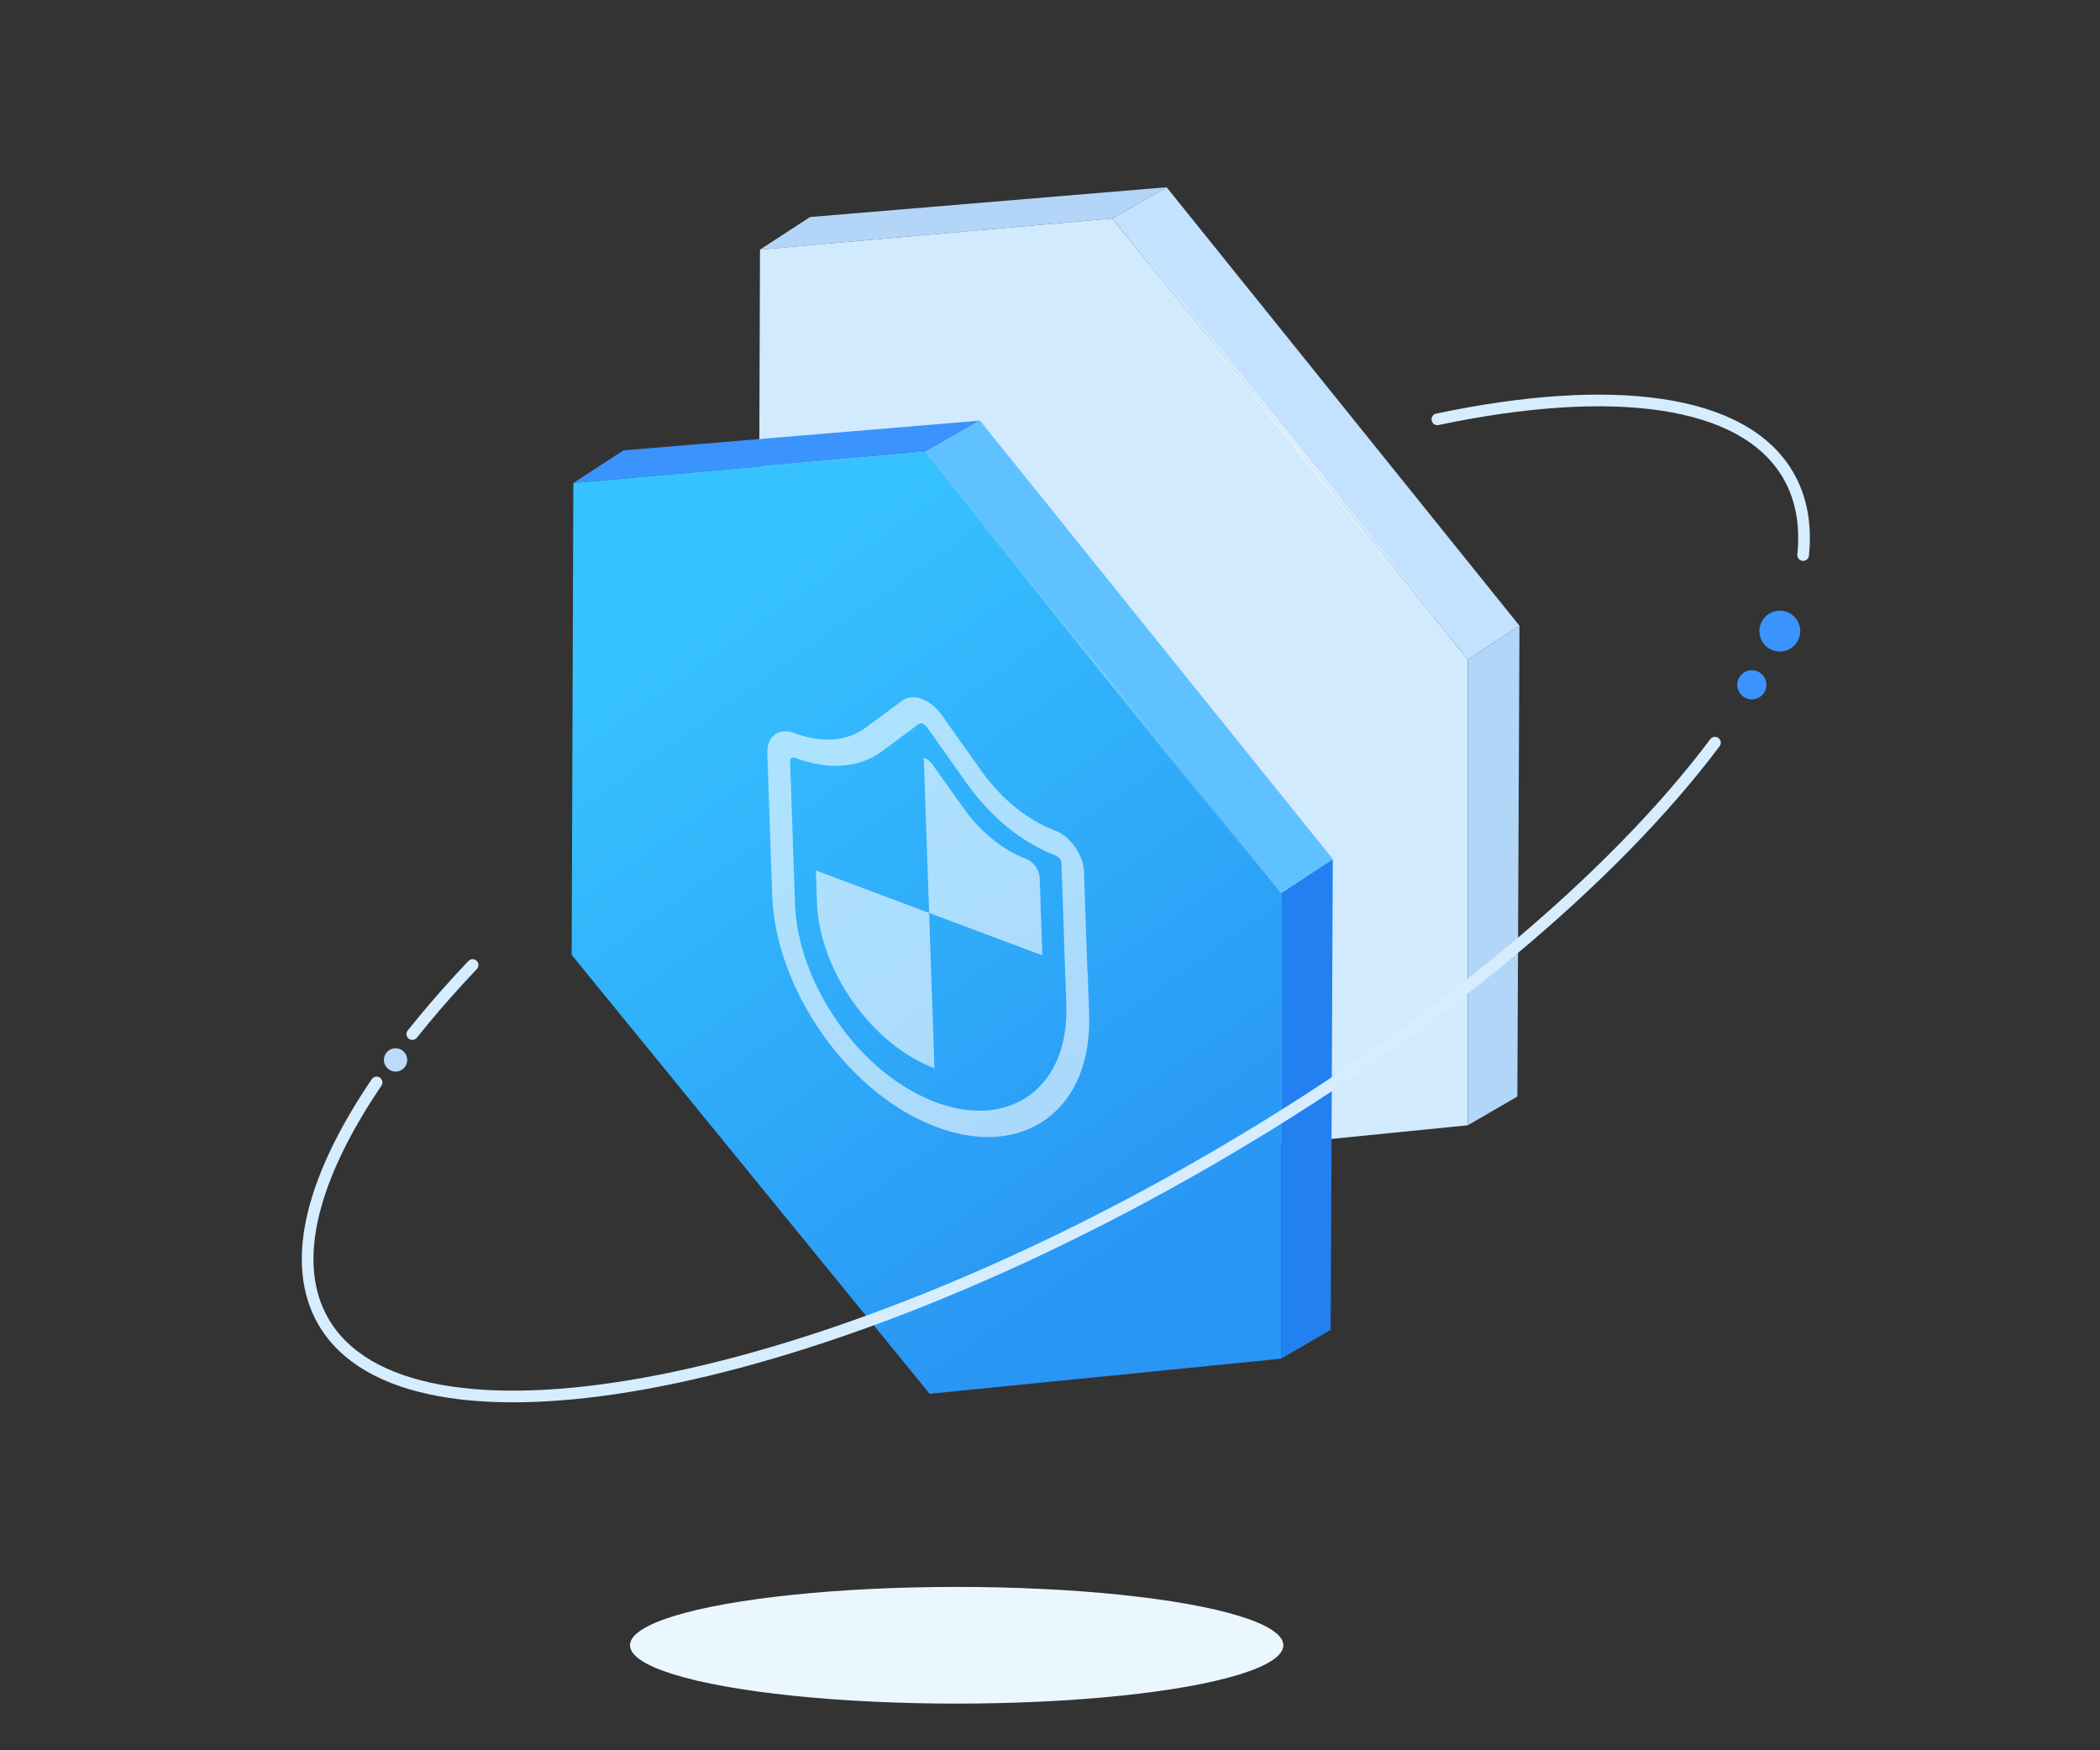 <?xml version="1.0" encoding="UTF-8"?>
<svg width="180px" height="150px" viewBox="0 0 180 150" version="1.1" xmlns="http://www.w3.org/2000/svg" xmlns:xlink="http://www.w3.org/1999/xlink">
    <rect x="0" y="0" width="180" height="150" fill="#333333" stroke="none"/>
    <title>ic_web防火墙</title>
    <defs>
        <linearGradient x1="15.002%" y1="-3.908%" x2="85.172%" y2="104.02%" id="linearGradient-1">
            <stop stop-color="#FFFFFF" stop-opacity="0" offset="0%"></stop>
            <stop stop-color="#FFFFFF" stop-opacity="0.507" offset="51.083%"></stop>
            <stop stop-color="#FFFFFF" stop-opacity="0" offset="100%"></stop>
        </linearGradient>
        <linearGradient x1="31.015%" y1="10.334%" x2="72.603%" y2="89.37%" id="linearGradient-2">
            <stop stop-color="#36C2FF" offset="0%"></stop>
            <stop stop-color="#2996F4" offset="100%"></stop>
        </linearGradient>
    </defs>
    <g id="C官网" stroke="none" stroke-width="1" fill="none" fill-rule="evenodd">
        <g id="切图" transform="translate(-2141, -437)">
            <g id="ic_web防火墙" transform="translate(2141, 437)">
                <rect id="矩形备份-2" opacity="0.4" x="0" y="0" width="180" height="150"></rect>
                <ellipse id="椭圆形" fill="#EBF7FF" cx="82" cy="141" rx="28" ry="5"></ellipse>
                <g id="编组-27" transform="translate(14, 16)">
                    <g id="编组-8" transform="translate(50.408, 0)">
                        <g id="编组备份" transform="translate(0.592, 0)" fill-rule="nonzero">
                            <polygon id="路径" fill="#B3D6F8" points="0.143 5.393 4.431 2.6 34.997 0.048 30.329 2.72"></polygon>
                            <polygon id="路径" fill="#D1EAFE" points="60.817 40.527 60.817 80.437 30.682 83.451 0 45.834 0.143 5.393 30.329 2.72"></polygon>
                            <polygon id="路径" fill="#B1D6F8" points="60.817 40.527 65.24 37.626 65.059 77.973 60.817 80.437"></polygon>
                            <polygon id="路径" fill="#C2E2FF" points="30.329 2.72 34.997 0.048 65.24 37.626 60.817 40.527"></polygon>
                        </g>
                        <line x1="31" y1="2.72" x2="61.408" y2="40.527" id="路径-15备份" stroke="url(#linearGradient-1)" stroke-width="0.4"></line>
                    </g>
                    <g id="编组" transform="translate(35, 20)">
                        <polygon id="路径" fill="#3B93FD" fill-rule="nonzero" points="0.143 5.393 4.431 2.6 34.997 0.048 30.329 2.72"></polygon>
                        <g id="编组-7" transform="translate(0, 2.72)">
                            <polygon id="路径" fill="url(#linearGradient-2)" fill-rule="nonzero" points="60.817 37.806 60.817 77.717 30.682 80.73 0 43.113 0.143 2.673 30.329 4.11348749e-12"></polygon>
                            <path d="M30.992,21.16 C31.629,21.437 32.198,21.971 32.636,22.639 L35.761,27.576 C37.345,30.078 39.495,32.016 41.791,33.016 C43.088,33.581 44.13,35.227 44.104,36.67 L43.953,45.078 C43.965,45.156 43.971,45.235 43.97,45.313 L43.906,48.885 C43.835,52.835 42.386,55.946 39.828,57.645 C37.336,59.275 34.113,59.409 30.698,58.024 L30.332,57.87 C26.782,56.323 23.472,53.332 21.013,49.448 C18.555,45.54 17.24,41.224 17.311,37.274 L17.529,25.116 C17.555,23.673 18.64,22.954 19.936,23.519 C22.232,24.519 24.419,24.47 26.067,23.376 L29.319,21.218 C29.775,20.915 30.375,20.891 30.992,21.16 Z M30.953,23.288 C30.89,23.261 30.762,23.229 30.632,23.291 L27.379,25.45 C25.362,26.812 22.704,26.87 19.898,25.647 C19.643,25.536 19.448,25.666 19.443,25.95 L19.224,38.108 C19.163,41.49 20.297,45.178 22.401,48.527 C24.421,51.742 27.127,54.223 30.031,55.587 L30.375,55.743 L30.72,55.888 C33.63,57.057 36.368,56.927 38.494,55.538 C40.684,54.084 41.932,51.41 41.993,48.027 L42.212,35.869 C42.217,35.585 42.029,35.289 41.774,35.178 C38.968,33.955 36.353,31.601 34.416,28.516 L31.291,23.579 C31.166,23.405 31.038,23.325 30.953,23.288 Z M30.662,39.515 L30.422,52.832 C27.999,51.776 25.573,49.67 23.76,46.806 C22.083,44.157 21.14,41.192 21.108,38.472 L21.11,38.119 L21.159,35.375 L30.662,39.515 Z M30.901,26.198 C31.138,26.301 31.373,26.491 31.567,26.751 L31.66,26.886 L34.056,30.671 C35.41,32.811 37.266,34.477 39.222,35.33 C39.777,35.572 40.232,36.247 40.28,36.875 L40.284,37.008 L40.165,43.655 L30.662,39.515 L30.901,26.198 Z" id="形状结合" fill="#FFFFFF" opacity="0.6" transform="translate(30.706, 39.973) rotate(-3) translate(-30.706, -39.973) "></path>
                            <line x1="30.408" y1="0" x2="60.817" y2="37.806" id="路径-15" stroke="url(#linearGradient-1)" stroke-width="0.4" opacity="0.6"></line>
                        </g>
                        <polygon id="路径" fill="#2380F0" fill-rule="nonzero" points="60.817 40.527 65.24 37.626 65.059 77.973 60.817 80.437"></polygon>
                        <polygon id="路径" fill="#5FC1FF" fill-rule="nonzero" points="30.329 2.72 34.997 0.048 65.24 37.626 60.817 40.527"></polygon>
                    </g>
                    <path d="M146.689,67.538 C148.197,65.449 149,63.258 149,61 C149,53.39 139.884,46.544 125.354,41.789 M30.356,40.945 C28.29,41.557 26.321,42.209 24.457,42.898 C23.936,43.091 23.424,43.286 22.921,43.484 M18.196,45.544 C17.883,45.695 17.574,45.848 17.271,46.002 C8.912,50.24 4,55.414 4,61 C4,75.359 36.459,87 76.5,87 C98.83,87 118.802,83.38 132.101,77.686" id="形状" stroke="#D6EDFF" stroke-linecap="round" stroke-linejoin="round" transform="translate(76.5, 61) rotate(-30) translate(-76.5, -61) "></path>
                    <circle id="椭圆形" fill="#BBDBF9" cx="19.906" cy="74.837" r="1"></circle>
                    <circle id="椭圆形" fill="#3B93FD" cx="138.556" cy="38.087" r="1.75"></circle>
                    <circle id="椭圆形备份-2" fill="#3B93FD" cx="136.156" cy="42.687" r="1.25"></circle>
                </g>
            </g>
        </g>
    </g>
</svg>